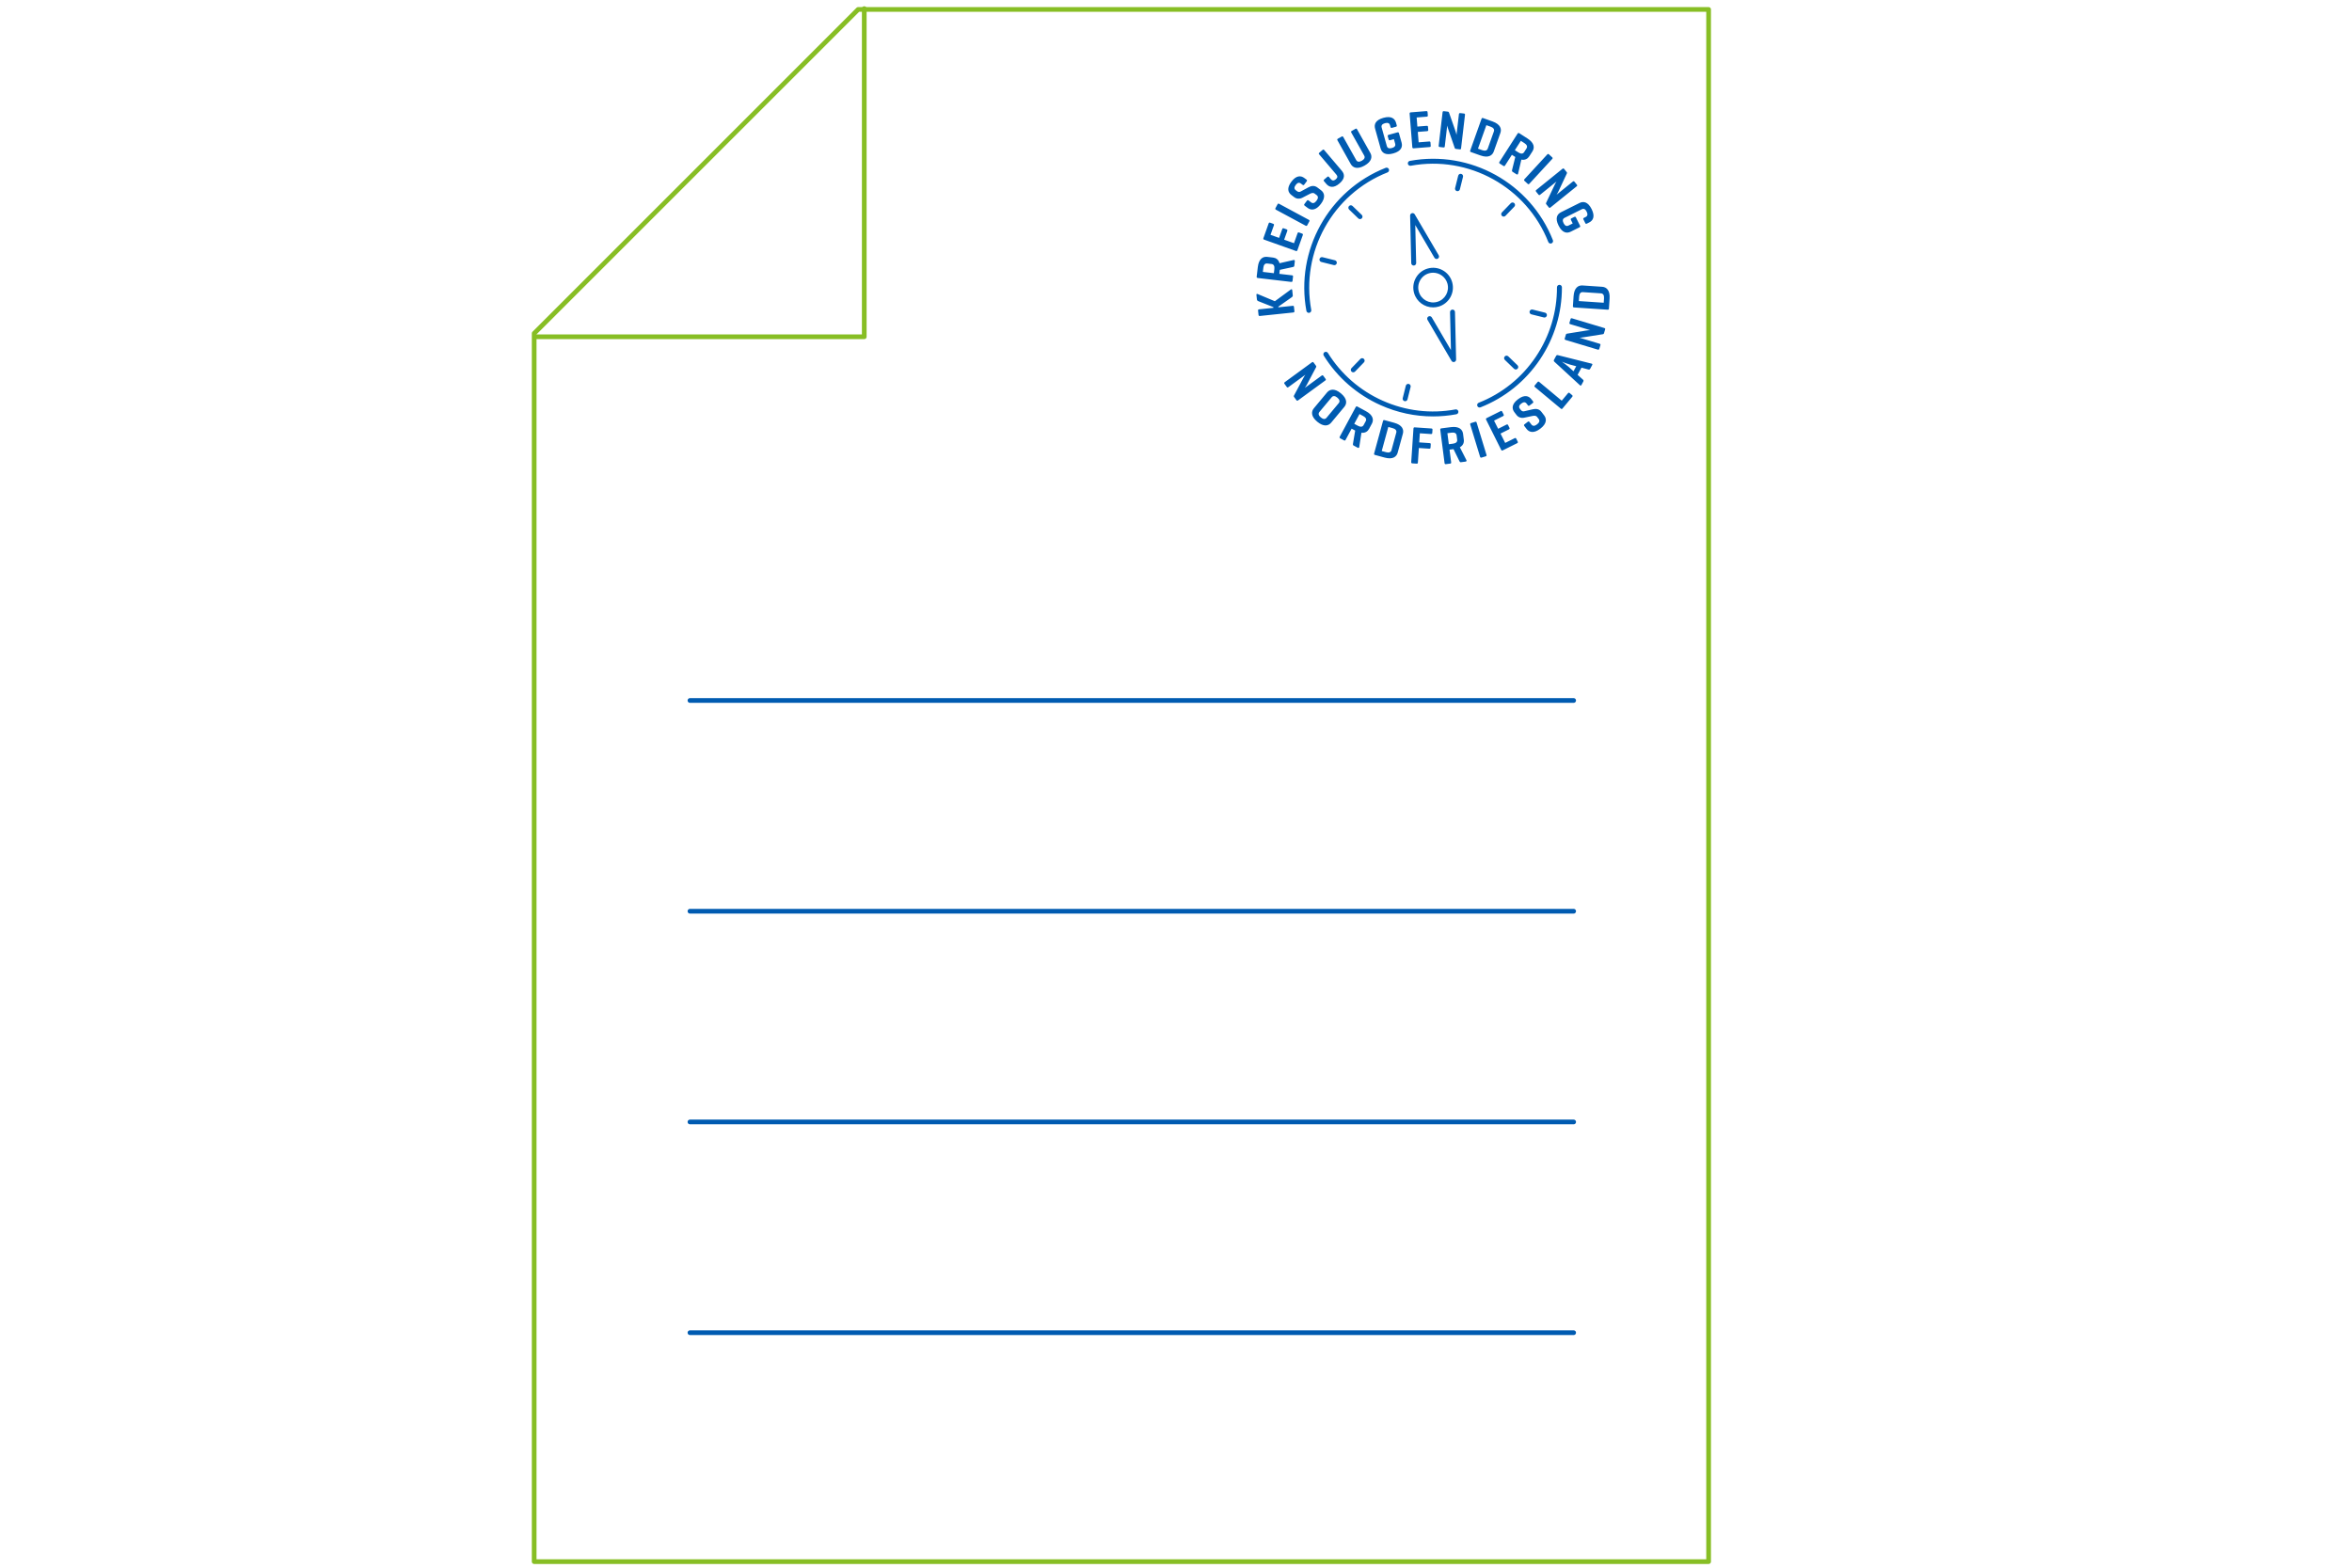 <?xml version="1.0" encoding="UTF-8"?>
<svg xmlns="http://www.w3.org/2000/svg" xmlns:xlink="http://www.w3.org/1999/xlink" version="1.1" id="Ebene_1" x="0px" y="0px" viewBox="0 0 3000 2000" style="enable-background:new 0 0 3000 2000;" xml:space="preserve">
<style type="text/css">
	.st0{fill:none;stroke:#87be24;stroke-width:6;stroke-linecap:round;stroke-linejoin:round;stroke-miterlimit:10;}
	.st1{fill:none;stroke:#005bb1;stroke-width:6;stroke-linecap:round;stroke-linejoin:round;stroke-miterlimit:10;}
	.st2{fill:none;stroke:#87be24;stroke-width:6;stroke-linecap:round;stroke-linejoin:round;}
	.st3{fill:none;stroke:#005bb1;stroke-width:6;stroke-linecap:round;stroke-linejoin:round;}
	.st4{fill:#005bb1;}
</style>
<g>
	<polyline class="st2" points="1102.367,11 1102.367,429.631 683.747,429.631  "></polyline>
	<path class="st2" d="M1094.608,12.052h1084.742V1992.25H681.337V425.323   C819.091,287.57,956.844,149.816,1094.608,12.052z"></path>
</g>
<line class="st3" x1="2007.204" y1="1162.504" x2="880.041" y2="1162.504"></line>
<line class="st3" x1="2007.204" y1="893.653" x2="880.041" y2="893.653"></line>
<line class="st3" x1="2007.204" y1="1431.353" x2="880.041" y2="1431.353"></line>
<line class="st3" x1="2007.204" y1="1700.204" x2="880.041" y2="1700.204"></line>
<path class="st4" d="M1851.419,460.341c0.576,0.982,1.62,1.557,2.717,1.557  c0.286,0,0.575-0.038,0.861-0.12c1.381-0.392,2.321-1.668,2.287-3.104  l-1.44-60.617c-0.041-1.739-1.474-3.176-3.222-3.072  c-1.739,0.04-3.115,1.484-3.073,3.222l1.151,48.447l-24.459-41.748  c-0.878-1.501-2.807-2.006-4.309-1.125c-1.5,0.879-2.004,2.807-1.125,4.308  L1851.419,460.341z M1799.422,211.451c74.038-13.684,147.823,27.221,175.455,97.255  c0.489,1.238,1.674,1.994,2.93,1.994c0.384,0,0.775-0.071,1.155-0.221  c1.617-0.638,2.411-2.467,1.773-4.084  c-28.734-72.829-105.473-115.361-182.457-101.137  c-1.71,0.316-2.84,1.959-2.524,3.668  C1796.07,210.636,1797.715,211.759,1799.422,211.451z M1771.549,215.868  c-0.638-1.618-2.471-2.414-4.084-1.773  c-72.829,28.733-115.363,105.466-101.138,182.455  c0.281,1.517,1.604,2.577,3.093,2.577c0.19,0,0.383-0.017,0.576-0.052  c1.71-0.317,2.84-1.959,2.524-3.668c-13.68-74.035,27.222-147.824,97.256-175.454  C1771.393,219.314,1772.187,217.485,1771.549,215.868z M1859.053,243.891  c1.411,0,2.696-0.956,3.052-2.388l3.953-15.852  c0.065-0.257,0.094-0.514,0.094-0.768c-0.001-1.41-0.957-2.692-2.387-3.049  c-1.69-0.425-3.397,0.606-3.817,2.293l-3.953,15.852  c-0.065,0.257-0.095,0.514-0.095,0.768c0.002,1.41,0.957,2.692,2.388,3.049  C1858.545,243.86,1858.801,243.891,1859.053,243.891z M1734.731,279.538  c0.824,0,1.647-0.322,2.265-0.962c0.59-0.61,0.883-1.398,0.883-2.185  c0-0.825-0.321-1.648-0.962-2.267l-11.753-11.348  c-1.251-1.206-3.243-1.174-4.452,0.078c-0.59,0.61-0.883,1.398-0.883,2.185  c0,0.825,0.321,1.648,0.962,2.267l11.753,11.348  C1733.156,279.244,1733.944,279.538,1734.731,279.538z M1726.11,474.999  c0.824,0,1.647-0.321,2.265-0.961l11.348-11.752  c0.59-0.612,0.884-1.399,0.884-2.186c0-0.824-0.321-1.648-0.962-2.266  c-1.251-1.21-3.245-1.175-4.451,0.077l-11.348,11.752  c-0.59,0.612-0.884,1.399-0.884,2.186c0,0.824,0.321,1.648,0.962,2.266  C1724.535,474.705,1725.323,474.999,1726.11,474.999z M1833.966,329.976  c1.5-0.879,2.004-2.808,1.125-4.309l-30.612-52.251  c-0.726-1.237-2.192-1.83-3.578-1.437c-1.381,0.392-2.321,1.669-2.287,3.103  l1.44,60.616c0.041,1.713,1.442,3.074,3.146,3.074c0.025,0,0.051,0,0.076-0.001  c1.739-0.042,3.115-1.484,3.073-3.222l-1.151-48.447l24.459,41.748  C1830.536,330.352,1832.464,330.855,1833.966,329.976z M1686.885,328.115  c-1.692-0.425-3.397,0.606-3.817,2.293c-0.065,0.257-0.094,0.514-0.094,0.768  c0.001,1.41,0.957,2.692,2.387,3.049l15.852,3.953  c0.256,0.064,0.512,0.095,0.764,0.095c1.411,0,2.696-0.956,3.052-2.388  c0.065-0.257,0.094-0.514,0.094-0.768c-0.001-1.41-0.957-2.692-2.388-3.049  L1686.885,328.115z M1884.348,517.894c0.488,1.238,1.674,1.994,2.93,1.994  c0.384,0,0.776-0.072,1.155-0.221c30.986-12.225,57.204-33.342,75.821-61.067  c18.403-27.406,28.081-59.252,27.989-92.098c-0.005-1.736-1.413-3.139-3.149-3.139  h-0.009c-1.739,0.005-3.144,1.418-3.139,3.158  c0.089,31.584-9.218,62.211-26.918,88.569  c-17.903,26.66-43.113,46.965-72.905,58.72  C1884.504,514.447,1883.71,516.277,1884.348,517.894z M1860.143,524.834  c-0.316-1.711-1.967-2.836-3.668-2.524c-31.493,5.818-63.632,1.959-92.942-11.163  c-28.977-12.974-53.101-34.015-69.765-60.846c-0.919-1.479-2.86-1.934-4.336-1.015  c-1.477,0.918-1.931,2.86-1.014,4.336c17.329,27.904,42.413,49.783,72.542,63.272  c21.258,9.518,43.945,14.35,66.842,14.35c9.932,0,19.906-0.91,29.817-2.741  C1859.329,528.186,1860.459,526.544,1860.143,524.834z M1791.478,511.761  c0.256,0.065,0.512,0.094,0.764,0.094c1.411,0,2.696-0.956,3.052-2.388  l3.951-15.852c0.421-1.687-0.606-3.396-2.293-3.816  c-1.691-0.429-3.397,0.606-3.817,2.294l-3.951,15.852  C1788.764,509.632,1789.791,511.342,1791.478,511.761z M1919.374,454.696  c-1.208,1.251-1.174,3.244,0.078,4.452l11.751,11.349  c0.611,0.59,1.399,0.884,2.187,0.884c0.824,0,1.647-0.321,2.265-0.961  c1.208-1.251,1.174-3.244-0.078-4.452l-11.751-11.349  C1922.574,453.411,1920.581,453.443,1919.374,454.696z M1927.037,259.253l-11.348,11.752  c-0.59,0.61-0.884,1.398-0.884,2.185c0,0.825,0.321,1.648,0.962,2.266  c0.611,0.59,1.399,0.884,2.187,0.884c0.824,0,1.647-0.322,2.265-0.962  l11.348-11.752c0.59-0.61,0.884-1.398,0.884-2.185  c0-0.825-0.321-1.648-0.962-2.266C1930.238,257.966,1928.243,258,1927.037,259.253z   M1969.177,404.988c0.257,0.065,0.512,0.094,0.766,0.094  c1.411,0,2.695-0.955,3.052-2.388c0.065-0.257,0.095-0.513,0.094-0.767  c-0.002-1.41-0.956-2.692-2.386-3.049l-15.852-3.953  c-1.689-0.429-3.396,0.606-3.817,2.292c-0.065,0.258-0.095,0.515-0.095,0.769  c0.002,1.41,0.957,2.692,2.388,3.049L1969.177,404.988z M1827.96,392.146  c2.299,0,4.635-0.317,6.953-0.981c13.39-3.84,21.16-17.859,17.32-31.249  c-3.839-13.391-17.857-21.166-31.248-17.322c-6.486,1.859-11.861,6.134-15.132,12.036  c-3.272,5.902-4.049,12.725-2.188,19.212  C1806.84,384.916,1816.974,392.146,1827.96,392.146z M1811.361,357.684  c2.455-4.431,6.49-7.639,11.36-9.036c1.74-0.499,3.494-0.736,5.22-0.736  c8.247,0,15.856,5.429,18.24,13.741c2.882,10.052-2.951,20.576-13.003,23.459  c-10.05,2.884-20.577-2.952-23.459-13.003  C1808.322,367.237,1808.905,362.115,1811.361,357.684z M1913.032,208.718l4.559,2.923  c0.969,0.621,1.51,0.404,2.131-0.564l8.693-13.566l4.332,2.777l-4.078,16.523  c-0.263,1.037-0.305,1.734,0.606,2.317l4.902,3.141  c0.969,0.621,1.867,0.474,2.13-0.563l4.181-18.065  c4.805,0.908,8.13-1.142,10.102-4.22l4.056-6.327  c2.922-4.559,2.605-10.713-6.401-16.484l-10.373-6.647  c-0.911-0.585-1.566-0.442-2.188,0.527l-23.087,36.019  C1911.978,207.48,1912.12,208.135,1913.032,208.718z M1939.85,179.674l4.559,2.923  c3.134,2.008,4.191,4.375,2.658,6.768l-3.033,4.73  c-1.498,2.338-4.125,2.423-7.26,0.413l-4.559-2.923L1939.85,179.674z   M1959.354,244.57l2.978,3.686c0.68,0.842,1.305,0.861,2.2,0.137l20.747-16.762  c-0.976,1.485-1.887,3.265-2.641,4.919l-10.551,22.274  c-0.314,0.688-0.311,1.121,0.241,1.806l3.148,3.896  c0.724,0.896,1.305,0.861,2.2,0.139l33.28-26.887  c0.895-0.723,1.052-1.284,0.328-2.179l-2.978-3.686  c-0.681-0.843-1.346-0.914-2.243-0.191l-20.641,16.676  c0.808-1.262,1.805-2.936,2.432-4.313l10.708-22.835  c0.26-0.646,0.259-1.08-0.209-1.66l-3.191-3.949  c-0.723-0.895-1.389-0.966-2.285-0.242l-33.281,26.885  C1958.702,243.008,1958.63,243.674,1959.354,244.57z M1944.558,230.801l4.033,3.716  c0.846,0.779,1.416,0.66,2.197-0.186l28.988-31.467  c0.779-0.846,0.851-1.423,0.005-2.204l-4.033-3.714  c-0.797-0.734-1.467-0.706-2.246,0.14l-28.988,31.467  C1943.734,229.397,1943.761,230.066,1944.558,230.801z M1987.983,287.798  c4.778,9.568,10.681,10.177,15.527,7.759l11.143-5.565  c0.97-0.484,1.152-1.18,0.668-2.149l-5.202-10.418  c-0.484-0.968-1.12-1.181-2.088-0.697l-3.573,1.784  c-0.97,0.483-1.183,1.119-0.698,2.089l2.238,4.481l-5.451,2.723  c-2.423,1.209-4.542,0.148-6.174-3.122c-1.634-3.271-1.178-5.542,1.305-6.781  l21.923-10.948c2.484-1.24,4.573-0.24,6.205,3.031  c1.664,3.331,1.208,5.602-1.275,6.841l-2.059,1.028  c-1.03,0.515-1.273,1.091-0.758,2.119l2.328,4.663  c0.515,1.03,1.089,1.121,2.12,0.607l2.846-1.422  c4.845-2.419,7.904-7.502,3.126-17.073c-4.808-9.629-10.681-10.177-15.526-7.757  l-23.498,11.733C1986.266,273.144,1983.174,278.167,1987.983,287.798z M1801.422,187.72  c0.092,1.148,0.602,1.581,1.682,1.496l20.311-1.623  c1.148-0.092,1.588-0.534,1.497-1.68l-0.324-4.049  c-0.087-1.081-0.59-1.447-1.738-1.356l-13.361,1.067l-1.062-13.294l11.81-0.943  c1.146-0.091,1.582-0.601,1.495-1.681l-0.301-3.779  c-0.087-1.079-0.592-1.447-1.738-1.356l-11.809,0.944l-0.927-11.608l12.822-1.023  c1.079-0.087,1.514-0.596,1.428-1.675l-0.323-4.049  c-0.087-1.08-0.592-1.447-1.671-1.362l-19.771,1.58  c-1.079,0.087-1.514,0.596-1.423,1.744L1801.422,187.72z M1876.039,193.938  l12.243,4.365c10.074,3.592,15.2,0.101,17.019-5l8.457-23.721  c1.82-5.101,0.057-11.047-10.016-14.639l-12.051-4.297  c-1.02-0.363-1.625-0.076-2.012,1.008l-14.369,40.298  C1874.945,192.974,1875.145,193.619,1876.039,193.938z M1895.87,159.684l5.42,1.933  c3.572,1.274,5.111,3.403,4.156,6.081l-7.776,21.807  c-0.955,2.678-3.495,3.352-7.065,2.08l-5.42-1.933L1895.87,159.684z   M1836.462,187.562l4.706,0.552c1.076,0.125,1.534-0.297,1.669-1.44l3.103-26.491  c0.341,1.745,0.936,3.654,1.554,5.362l8.038,23.298  c0.258,0.712,0.563,1.021,1.436,1.123l4.976,0.583  c1.144,0.134,1.534-0.298,1.669-1.44l4.979-42.493  c0.134-1.142-0.146-1.653-1.29-1.787l-4.706-0.552  c-1.074-0.126-1.6,0.29-1.735,1.433l-3.09,26.356  c-0.304-1.467-0.764-3.361-1.278-4.784l-8.321-23.808  c-0.265-0.645-0.57-0.954-1.309-1.04l-5.043-0.591  c-1.142-0.134-1.668,0.282-1.803,1.424l-4.979,42.493  C1834.904,186.904,1835.318,187.428,1836.462,187.562z M2046.217,418.456l-40.973-12.315  c-1.102-0.331-1.653-0.144-1.984,0.959l-1.365,4.538  c-0.312,1.038,0.007,1.628,1.109,1.959l25.413,7.638  c-1.499,0.045-3.444,0.167-4.935,0.426l-24.895,4.04  c-0.679,0.149-1.036,0.395-1.251,1.109l-1.462,4.862  c-0.331,1.102-0.013,1.691,1.089,2.023l40.972,12.315  c1.102,0.331,1.692,0.013,2.023-1.088l1.365-4.54  c0.312-1.036-0.025-1.562-1.127-1.893l-25.543-7.678  c1.776-0.031,3.761-0.284,5.55-0.594l24.343-3.852  c0.746-0.129,1.103-0.375,1.356-1.217l1.441-4.798  C2047.676,419.248,2047.319,418.787,2046.217,418.456z M1862.07,570.614  c4.265-2.392,5.495-6.101,5.026-9.727l-0.959-7.452  c-0.693-5.371-4.892-9.881-15.5-8.515l-12.22,1.575  c-1.074,0.139-1.484,0.669-1.337,1.81l5.468,42.434  c0.147,1.14,0.677,1.55,1.751,1.412l5.372-0.692  c1.142-0.147,1.417-0.66,1.27-1.802l-2.06-15.979l5.103-0.658l7.497,15.278  c0.465,0.964,0.878,1.525,1.954,1.387l5.772-0.745  c1.142-0.146,1.735-0.837,1.271-1.801L1862.07,570.614z M1853.354,566.002  l-5.371,0.693l-1.808-14.033l5.372-0.692c3.693-0.476,6.024,0.657,6.387,3.477  l0.717,5.572C1859.005,563.773,1857.046,565.526,1853.354,566.002z M1934.002,559.682  c-0.483-0.97-1.088-1.121-2.118-0.608l-11.992,5.989l-5.957-11.931l10.599-5.293  c1.03-0.515,1.241-1.15,0.758-2.119l-1.694-3.391  c-0.483-0.97-1.088-1.121-2.118-0.608l-10.598,5.293l-5.201-10.417l11.507-5.746  c0.968-0.484,1.181-1.12,0.697-2.088l-1.814-3.635  c-0.484-0.968-1.089-1.121-2.058-0.637l-17.746,8.86  c-0.97,0.484-1.181,1.12-0.667,2.15l19.112,38.277  c0.514,1.028,1.15,1.241,2.119,0.758l18.23-9.104  c1.031-0.513,1.273-1.089,0.758-2.119L1934.002,559.682z M1761.004,189.412  c1.456,5.216,5.803,9.204,16.171,6.31c10.3-2.877,12.019-8.556,10.563-13.773  l-3.35-11.997c-0.291-1.043-0.94-1.354-1.983-1.062l-11.214,3.13  c-1.043,0.291-1.372,0.875-1.081,1.918l1.073,3.847  c0.291,1.043,0.875,1.372,1.918,1.081l4.825-1.347l1.638,5.868  c0.728,2.608-0.717,4.486-4.237,5.47c-3.521,0.983-5.663,0.105-6.41-2.568  l-6.588-23.604c-0.747-2.673,0.631-4.534,4.152-5.516  c3.586-1.002,5.729-0.125,6.475,2.549l0.619,2.217  c0.31,1.108,0.828,1.456,1.937,1.146l5.021-1.402  c1.109-0.308,1.307-0.856,0.997-1.965l-0.856-3.065  c-1.457-5.216-5.867-9.186-16.169-6.31c-10.367,2.894-12.019,8.556-10.563,13.773  L1761.004,189.412z M1825.697,546.635l-21.14-1.421  c-1.081-0.073-1.586,0.368-1.664,1.515l-2.87,42.687  c-0.078,1.149,0.363,1.653,1.445,1.726l5.47,0.367  c1.147,0.077,1.518-0.373,1.595-1.52l1.239-18.439l13.239,0.889  c1.081,0.073,1.59-0.435,1.662-1.516l0.269-3.985  c0.077-1.147-0.369-1.584-1.45-1.658l-13.238-0.89l0.781-11.618l14.185,0.954  c1.08,0.072,1.584-0.369,1.658-1.45l0.271-4.051  C1827.223,547.143,1826.779,546.708,1825.697,546.635z M1778.292,539.364l-12.341-3.372  c-1.045-0.287-1.628,0.046-1.93,1.156l-11.278,41.271  c-0.287,1.045-0.037,1.675,0.877,1.923l12.537,3.426  c10.319,2.819,15.165-1.048,16.593-6.273l6.638-24.291  C1790.815,547.98,1788.61,542.184,1778.292,539.364z M1780.958,551.952l-6.104,22.333  c-0.75,2.742-3.232,3.608-6.889,2.609l-5.55-1.517l8.386-30.692l5.551,1.517  C1780.011,547.203,1781.708,549.21,1780.958,551.952z M2005.2,504.04l-3.119-2.601  c-0.833-0.693-1.49-0.537-2.184,0.294l-7.889,9.463l-28.65-23.883  c-0.885-0.737-1.465-0.78-2.203,0.103l-3.511,4.212  c-0.693,0.833-0.633,1.5,0.252,2.237l32.862,27.395  c0.831,0.694,1.55,0.676,2.114-0l12.483-14.975  C2006.051,505.453,2006.084,504.777,2005.2,504.04z M1966.094,525.412  c-2.928-3.81-6.981-4.195-10.817-3.299l-11.099,2.555  c-1.391,0.301-2.923,0.196-4.326-1.629l-1.238-1.609  c-1.691-2.201-1.121-4.348,1.724-6.534c2.898-2.226,5.118-2.226,6.811-0.025  l1.608,2.094c0.661,0.859,1.259,1.082,2.171,0.38l4.133-3.177  c0.913-0.701,0.905-1.378,0.245-2.237l-1.98-2.577  c-3.3-4.293-8.876-6.327-17.195,0.068c-8.373,6.435-7.737,12.263-4.435,16.557  l2.722,3.543c2.351,3.058,6.222,4.097,9.301,3.439l10.225-2.139  c2.58-0.53,5.052-0.979,6.661,1.113l1.98,2.577  c1.732,2.255,0.893,4.606-2.057,6.876c-3.006,2.31-5.442,2.474-7.174,0.22  l-2.393-3.113c-0.742-0.966-1.354-1.094-2.212-0.433l-4.186,3.216  c-0.859,0.661-0.946,1.326-0.203,2.292l2.804,3.649  c3.302,4.294,9.198,6.08,17.625-0.396c8.374-6.437,8.112-12.552,4.812-16.847  L1966.094,525.412z M2029.986,463.878l-42.799-10.764  c-1.083-0.276-1.848,0.003-2.362,0.957l-2.667,4.946  c-0.514,0.953-0.326,1.746,0.499,2.499l32.49,29.893  c0.825,0.753,1.463,0.711,2.01-0.303l2.408-4.469  c0.514-0.953,0.202-1.66-0.563-2.379l-6.752-6.023l4.947-9.176l8.743,2.328  c1.022,0.244,1.782,0.116,2.329-0.897l2.602-4.827  C2031.384,464.708,2031.069,464.153,2029.986,463.878z M2007.03,473.652l-6.247-5.674  c-2.003-1.85-7.278-5.615-8.612-6.564c1.255,0.523,7.48,2.955,10.186,3.645  l8.142,2.158L2007.03,473.652z M2043.611,365.87l-25.126-1.69  c-5.402-0.364-10.647,2.948-11.364,13.619l-0.859,12.767  c-0.072,1.08,0.369,1.584,1.516,1.661l42.687,2.871  c1.08,0.072,1.648-0.296,1.712-1.243l0.872-12.967  C2053.767,370.217,2049.015,366.234,2043.611,365.87z M2045.953,380.479l-0.386,5.741  l-31.744-2.134l0.386-5.741c0.254-3.782,1.885-5.844,4.722-5.653l23.101,1.553  C2044.867,374.436,2046.208,376.696,2045.953,380.479z M1742.209,524.537l-10.844-5.846  c-0.955-0.514-1.596-0.322-2.142,0.691l-20.298,37.662  c-0.546,1.013-0.354,1.654,0.599,2.169l4.767,2.57  c1.013,0.545,1.536,0.289,2.082-0.725l7.645-14.182l4.527,2.441l-2.818,16.784  c-0.182,1.055-0.174,1.752,0.779,2.266l5.126,2.762  c1.013,0.545,1.898,0.33,2.08-0.724l2.805-18.328  c4.859,0.542,8.02-1.753,9.754-4.972l3.565-6.614  C1752.407,535.724,1751.625,529.611,1742.209,524.537z M1741.998,537.343l-2.666,4.946  c-1.317,2.443-3.93,2.727-7.208,0.96l-4.767-2.569l6.714-12.456l4.767,2.57  C1742.114,532.561,1743.347,534.84,1741.998,537.343z M1883.508,539.25  c-0.335-1.101-0.797-1.455-1.898-1.12l-5.244,1.6  c-1.036,0.317-1.351,0.908-1.016,2.009l12.484,40.921  c0.337,1.101,0.928,1.414,1.964,1.099l5.244-1.6  c1.101-0.335,1.286-0.888,0.951-1.989L1883.508,539.25z M1627.607,267.6  l37.662,20.3c1.013,0.546,1.656,0.354,2.168-0.6l2.602-4.826  c0.546-1.013,0.29-1.536-0.723-2.082l-37.662-20.3  c-1.013-0.545-1.59-0.473-2.136,0.541l-2.602,4.827  C1626.401,266.412,1626.594,267.055,1627.607,267.6z M1704.52,222.722  c1.752,2.066,1.795,3.894-0.735,6.039c-2.425,2.06-4.48,1.94-6.233-0.124  l-2.278-2.685c-0.745-0.877-1.352-1.071-2.231-0.327l-4.025,3.418  c-0.826,0.7-0.836,1.42-0.091,2.298l2.802,3.302  c3.505,4.129,9.069,5.976,16.707-0.506c7.691-6.527,6.564-12.143,3.059-16.272  l-22.341-26.321c-0.745-0.877-1.361-0.976-2.186-0.274l-4.181,3.547  c-0.826,0.702-0.829,1.325-0.084,2.202L1704.52,222.722z M1647.343,248.929  l3.57,2.688c3.083,2.32,7.09,2.286,9.882,0.828l9.281-4.792  c2.345-1.201,4.608-2.294,6.717-0.706l2.596,1.953  c2.272,1.71,2.093,4.202-0.147,7.176c-2.279,3.028-4.583,3.838-6.853,2.127  l-3.138-2.361c-0.973-0.732-1.596-0.692-2.247,0.173l-3.176,4.219  c-0.651,0.866-0.557,1.529,0.416,2.262l3.679,2.767  c4.327,3.256,10.486,3.403,16.877-5.09c6.351-8.438,4.464-14.263,0.137-17.519  l-4.597-3.461c-3.84-2.89-7.849-2.178-11.304-0.288l-10.015,5.427  c-1.26,0.661-2.763,0.969-4.603-0.414l-1.623-1.222  c-2.218-1.668-2.24-3.889-0.083-6.756c2.199-2.92,4.338-3.512,6.556-1.844  l2.109,1.588c0.866,0.651,1.501,0.706,2.194-0.213l3.135-4.164  c0.691-0.92,0.503-1.571-0.362-2.222l-2.596-1.953  c-4.327-3.256-10.243-3.727-16.554,4.657  C1640.845,240.227,1643.016,245.672,1647.343,248.929z M1722.851,209.198  c2.648,4.724,8.287,7.306,17.616,2.076c9.331-5.229,10.069-11.387,7.421-16.111  l-16.882-30.115c-0.561-1.004-1.089-1.252-2.092-0.689l-4.783,2.682  c-0.945,0.53-1.068,1.141-0.505,2.145l16.418,29.289  c1.389,2.481,0.196,4.78-3.052,6.601s-5.774,1.607-7.164-0.874l-16.418-29.289  c-0.563-1.003-1.149-1.218-2.094-0.688l-4.783,2.682  c-0.944,0.529-1.126,1.174-0.563,2.177L1722.851,209.198z M1612.504,305.766  l40.3,14.368c1.084,0.387,1.689,0.1,2.053-0.921l6.842-19.191  c0.386-1.085,0.164-1.667-0.92-2.054l-3.827-1.364  c-1.02-0.364-1.562-0.053-1.948,1.03l-4.502,12.624l-12.56-4.479l3.979-11.157  c0.385-1.085,0.098-1.691-0.921-2.053l-3.572-1.274  c-1.02-0.364-1.561-0.053-1.948,1.03l-3.979,11.159l-10.967-3.911l4.32-12.115  c0.364-1.02,0.078-1.626-0.944-1.989l-3.826-1.365  c-1.02-0.364-1.561-0.053-1.926,0.967l-6.661,18.682  C1611.134,304.774,1611.42,305.379,1612.504,305.766z M1651.031,396.867l-0.562-5.386  c-0.12-1.145-0.625-1.432-1.77-1.312l-18.112,1.889L1630.503,391.25l17.058-11.99  c0.826-0.563,1.504-1.245,1.383-2.39l-0.708-6.8  c-0.12-1.145-0.956-1.331-1.714-0.774l-20.421,14.994l-21.992-9.208  c-0.999-0.441-1.637-0.033-1.525,1.045l0.618,5.925  c0.112,1.077,0.871,1.814,1.862,2.186l19.17,7.597l0.091,0.876l-18.179,1.896  c-1.145,0.119-1.58,0.505-1.461,1.649l0.562,5.387  c0.12,1.145,0.639,1.566,1.784,1.447l42.553-4.439  C1650.729,398.533,1651.15,398.012,1651.031,396.867z M1710.325,501.809  c-8.164-6.806-14.179-5.299-17.646-1.139l-16.819,20.175  c-3.468,4.16-3.867,10.347,4.296,17.153c8.215,6.849,14.283,5.385,17.751,1.225  l16.818-20.175C1718.193,514.889,1718.542,508.657,1710.325,501.809z M1707.566,514.315  l-15.604,18.719c-1.82,2.184-4.395,1.889-7.255-0.496  c-2.86-2.383-3.562-4.819-1.741-7.003l15.606-18.718  c1.82-2.184,4.343-1.933,7.202,0.452  C1708.634,509.652,1709.387,512.132,1707.566,514.315z M1690.76,483.341l-2.797-3.825  c-0.639-0.875-1.301-0.978-2.229-0.299l-21.426,15.658  c0.868-1.222,1.945-2.847,2.638-4.193l11.799-22.29  c0.294-0.633,0.312-1.066-0.127-1.667l-2.995-4.099  c-0.68-0.93-1.343-1.032-2.272-0.354l-34.542,25.244  c-0.929,0.679-1.032,1.341-0.353,2.27l2.796,3.827  c0.639,0.875,1.262,0.922,2.191,0.243l21.535-15.736  c-1.048,1.435-2.044,3.17-2.876,4.785l-11.615,21.736  c-0.348,0.673-0.366,1.106,0.152,1.817l2.956,4.044  c0.679,0.929,1.26,0.923,2.191,0.243l34.542-25.242  C1691.255,484.824,1691.439,484.271,1690.76,483.341z M1604.355,354.654l42.493,4.979  c1.142,0.134,1.668-0.282,1.796-1.357l0.629-5.379  c0.134-1.144-0.298-1.534-1.44-1.669l-16.003-1.875l0.6-5.11l16.639-3.571  c1.048-0.219,1.692-0.484,1.82-1.559l0.677-5.782  c0.134-1.144-0.394-1.887-1.441-1.668l-18.071,4.152  c-1.287-4.716-4.587-6.808-8.217-7.233l-7.464-0.875  c-5.379-0.629-10.771,2.35-12.017,12.974l-1.434,12.236  C1602.797,353.994,1603.213,354.52,1604.355,354.654z M1611.417,341.509  c0.433-3.698,2.097-5.685,4.921-5.353l5.58,0.653  c2.757,0.323,3.984,2.649,3.551,6.347l-0.631,5.379l-14.051-1.647L1611.417,341.509  z"></path>
</svg>
